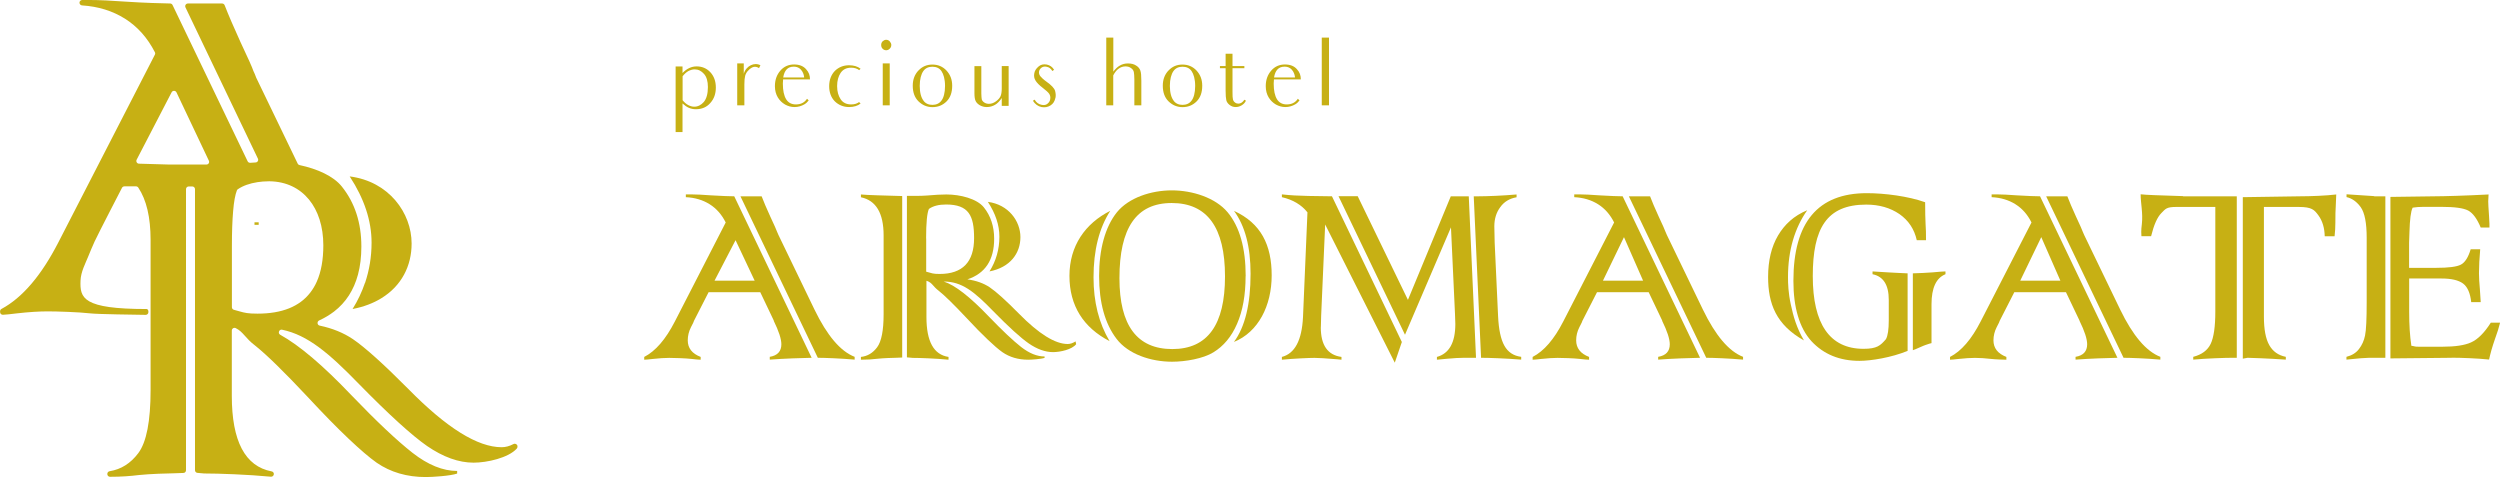 <?xml version="1.0" encoding="UTF-8"?>
<svg id="_レイヤー_2" data-name="レイヤー_2" xmlns="http://www.w3.org/2000/svg" width="286.55" height="54.67" viewBox="0 0 286.55 54.67">
  <defs>
    <style>
      .cls-1 {
        fill: #c7b014;
      }
    </style>
  </defs>
  <g id="_レイヤー_1-2" data-name="レイヤー_1">
    <g>
      <path class="cls-1" d="M88.7,36.76l-1.56-3.27h-5.92l-1.67,3.27-.09.23s-.1.18-.26.51c-.25.49-.37,1-.37,1.51,0,.89.49,1.52,1.48,1.9v.32c-.2,0-.54-.03-1.04-.09-.69-.08-2.02-.12-2.57-.12-.5,0-1.12.04-1.86.12-.5.06-.84.09-1,.09v-.32c1.29-.66,2.46-2.01,3.51-4.06l5.83-11.35c-.45-.9-1.06-1.6-1.84-2.09-.78-.49-1.69-.76-2.73-.81v-.32h.61c.55,0,1.31.04,2.27.11,1.01.07,2.37.11,2.67.11l8.87,18.51c-1.14.02-3.2.09-4.8.21v-.32c.89-.15,1.33-.63,1.33-1.44,0-.6-.29-1.5-.88-2.7ZM81.9,32.17h4.6l-2.19-4.64-2.41,4.64ZM93.74,41.01l-8.87-18.51h2.43c.23.61.56,1.38.98,2.3.47,1,.73,1.59.79,1.77.06.11.11.23.16.37l4.13,8.55c1.44,2.97,2.97,4.78,4.6,5.41v.32c-1.59-.14-3.47-.21-4.22-.21Z"/>
      <path class="cls-1" d="M103.41,22.47v18.51l-.74.03c-.29,0-1.46.04-2.09.11-.54.07-1.17.11-1.9.11v-.32c.75-.08,1.37-.45,1.86-1.11.49-.66.74-1.92.74-3.79v-9.03c0-2.55-.87-4.01-2.6-4.37v-.32c.75.08,2.79.12,4.73.18ZM104.51,41.01l-.56-.05v-18.51c.7,0,1.5.02,2.3-.04.91-.08,1.66-.12,2.23-.12,1.6,0,3.5.49,4.29,1.48.78.97,1.18,2.17,1.18,3.6,0,2.42-1.02,3.98-3.07,4.65,1.02.14,1.87.45,2.56.91.74.5,1.86,1.51,3.35,3.02,2.28,2.32,4.15,3.48,5.59,3.48.29,0,.59-.1.9-.3l.07.32c-.47.61-1.82.91-2.65.91-.89,0-1.82-.33-2.79-1-.91-.63-2.28-1.87-4.09-3.72-2.18-2.25-3.59-3.37-5.65-3.37,1.28.4,3,1.74,5.18,4.02,1.53,1.59,2.76,2.75,3.69,3.48.94.73,1.83,1.09,2.69,1.09v.16c-.4.14-1.49.21-1.88.21-1.14,0-2.12-.29-2.95-.86-.45-.32-1.01-.8-1.69-1.45-.69-.65-1.51-1.49-2.47-2.52-1.41-1.5-2.45-2.52-3.13-3.06-.73-.55-.73-.94-1.42-1.16v4.16c0,2.8.84,4.32,2.53,4.57v.32c-1.41-.14-3.27-.21-4.18-.21ZM106.16,27.33v3.81c.69.18.74.26,1.54.26,2.63,0,3.95-1.37,3.95-4.11,0-2.56-.6-3.85-3.21-3.85-.84,0-1.5.17-1.97.51-.21.47-.32,1.59-.32,3.37ZM113.41,31.12c.76-1.21,1.14-2.54,1.14-3.99,0-1.32-.44-2.65-1.32-3.99,2.36.3,3.73,2.2,3.73,4.04s-1.16,3.47-3.55,3.93Z"/>
      <path class="cls-1" d="M127.27,24.15c-1.29,1.99-1.93,4.54-1.93,7.64,0,2.81.61,5.25,1.84,7.31-2.99-1.55-4.6-4.05-4.6-7.48s1.8-6.01,4.69-7.46ZM142.77,31.66c0,2.15-.33,3.98-.98,5.46-.64,1.48-1.55,2.56-2.72,3.27-1.15.71-3.19,1.07-4.73,1.07-2.44,0-5.03-.87-6.36-2.62-1.33-1.74-2-4.15-2-7.2s.68-5.61,2.04-7.31c1.36-1.67,3.92-2.51,6.29-2.51s5,.84,6.4,2.51c1.38,1.66,2.07,4.1,2.07,7.32ZM140.41,31.68c0-5.61-2.04-8.41-6.11-8.41s-5.99,2.87-5.99,8.62c0,5.41,2.02,8.12,6.06,8.12s6.04-2.78,6.04-8.33ZM141.43,39.2c1.28-1.73,1.91-4.34,1.91-7.83,0-3.08-.63-5.48-1.9-7.2,3.1,1.42,4.32,3.91,4.32,7.39s-1.53,6.51-4.34,7.64Z"/>
      <path class="cls-1" d="M152.67,22.5l8.01,16.7-.81,2.37-7.98-15.84-.46,10.49c-.02,1.05-.04,1.49-.04,1.3,0,2.05.79,3.18,2.37,3.39v.32s-.18-.02-.49-.05c-1.31-.11-2.18-.16-2.6-.16-.56,0-2.28.07-3.74.21v-.32c1.49-.39,2.29-1.91,2.42-4.57l.51-12c-.69-.87-1.67-1.45-2.93-1.74v-.32c.95.11,1.96.16,3.04.18l2.69.04ZM161.37,34.39l4.92-11.89h2.06l.83,18.51h-1.39c-.49,0-1.14.04-1.93.11l-1.16.11v-.32c1.41-.39,2.11-1.65,2.11-3.78,0,.04-.01-.36-.04-1.18l-.46-9.89-5.27,12.31-7.62-15.88h2.2l5.76,11.89ZM169.76,41.01l-.84-18.51h.6c.85,0,2.76-.07,4.31-.21v.32c-.81.14-1.43.52-1.86,1.12-.46.61-.69,1.35-.69,2.21l.04,1.88.39,8.41c.07,1.53.31,2.66.72,3.39.41.74,1.05,1.17,1.93,1.28v.32c-1.73-.14-3.73-.21-4.59-.21Z"/>
      <path class="cls-1" d="M190.53,36.76l-1.56-3.27h-5.92l-1.67,3.27-.09.23s-.1.18-.26.51c-.25.49-.37,1-.37,1.51,0,.89.49,1.52,1.48,1.9v.32c-.2,0-.54-.03-1.04-.09-.69-.08-2.02-.12-2.57-.12-.5,0-1.12.04-1.86.12-.5.06-.84.09-1,.09v-.32c1.29-.66,2.46-2.01,3.51-4.06l5.83-11.35c-.45-.9-1.06-1.6-1.84-2.09-.78-.49-1.69-.76-2.73-.81v-.32h.61c.55,0,1.31.04,2.27.11,1.01.07,2.37.11,2.67.11l8.87,18.51c-1.14.02-3.2.09-4.8.21v-.32c.89-.15,1.33-.63,1.33-1.44,0-.6-.29-1.5-.88-2.7ZM183.73,32.17h4.6l-2.19-4.99-2.41,4.99ZM195.57,41.01l-8.87-18.51h2.43c.23.61.56,1.38.98,2.3.47,1,.73,1.59.79,1.77.06.11.11.23.16.37l4.13,8.55c1.44,2.97,2.97,4.78,4.6,5.41v.32c-1.59-.14-3.47-.21-4.22-.21Z"/>
      <path class="cls-1" d="M207.15,24.09c-1.43,2.03-2.21,4.58-2.21,7.68,0,.73.03,1.79.32,3.12.3,1.41.67,2.7,1.51,4.13-3.19-1.79-4.11-4.2-4.11-7.27,0-1.89.38-3.47,1.14-4.76.75-1.26,1.79-2.25,3.36-2.9ZM218.65,31.33v8.89c-1.86.76-4.17,1.14-5.52,1.14-2.27,0-4.1-.75-5.5-2.25-.69-.76-1.21-1.72-1.55-2.88-.35-1.16-.52-2.51-.52-4.04,0-6.7,2.8-10.05,8.41-10.05,2.06,0,4.76.35,6.69,1.04,0,1.09.02,1.93.05,2.51.04.5.05,1.12.05,1.84h-1.06c-.28-1.26-.94-2.26-1.98-2.99-1.07-.73-2.34-1.09-3.81-1.09-4.56,0-6.13,2.73-6.13,8.2s1.94,8.33,5.81,8.33c1.55,0,1.94-.37,2.58-1.11.21-.39.32-1.1.32-2.14v-2.37c0-1.7-.62-2.68-1.86-2.93v-.32c.43.02,1.04.06,1.81.11.6.05,1.8.08,2.2.11ZM219.25,40.15v-8.82c.56-.02,1.78-.06,2.25-.11.76-.07,1.26-.11,1.49-.11v.32c-1.07.43-1.6,1.58-1.6,3.44v4.46c-.08.01-.31.08-.68.21-.19.05-1.04.45-1.16.49-.12.05-.22.08-.3.11Z"/>
      <path class="cls-1" d="M238.36,36.76l-1.56-3.27h-5.92l-1.67,3.27-.09.23s-.1.18-.26.51c-.25.49-.37,1-.37,1.51,0,.89.49,1.52,1.48,1.9v.32c-.2,0-1.25-.03-1.74-.09-.69-.08-1.31-.12-1.86-.12-.5,0-1.12.04-1.86.12-.5.06-.84.09-1,.09v-.32c1.29-.66,2.46-2.01,3.51-4.06l5.83-11.35c-.45-.9-1.06-1.6-1.84-2.09-.78-.49-1.69-.76-2.73-.81v-.32h.61c.55,0,1.31.04,2.27.11,1.01.07,2.37.11,2.67.11l8.87,18.51c-1.14.02-3.2.09-4.8.21v-.32c.89-.15,1.33-.63,1.33-1.44,0-.6-.29-1.5-.88-2.7ZM231.56,32.17h4.6l-2.19-4.99-2.41,4.99ZM243.4,41.01l-8.87-18.51h2.43c.23.61.56,1.38.98,2.3.47,1,.73,1.59.79,1.77.06.11.11.23.16.37l4.13,8.55c1.44,2.97,2.97,4.78,4.6,5.41v.32c-1.59-.14-3.47-.21-4.22-.21Z"/>
      <path class="cls-1" d="M250.23,22.5h6.15v18.51h-.53c-.76,0-2.95.07-4.46.21v-.32c.97-.25,1.64-.74,2-1.49.35-.74.53-1.97.53-3.69v-12h-4.48c-1.14,0-1.23.23-1.7.7-.47.47-.86,1.35-1.18,2.65h-1.11c-.01-.15-.02-.32-.02-.49,0-.23.02-.53.07-.9.14-1.25-.14-2.39-.14-3.41.62.08,2.45.13,3.38.16l1.49.05ZM257.62,41.01l-.55.1v-18.51l6.58-.1c1.16,0,3.01-.07,4.13-.21,0,.22-.02.63-.05,1.21-.04.54-.05,1.21-.05,2.02,0,.52-.03,1.04-.09,1.56h-1.13c-.02-.96-.26-1.76-.72-2.39-.47-.64-.75-.97-2.26-.97h-3.99v12.58c0,1.44.2,2.52.61,3.25.41.73,1.04,1.18,1.9,1.35v.32c-2.07-.14-4.11-.21-4.38-.21Z"/>
      <path class="cls-1" d="M272.13,22.5h1.28v18.51h-1.86c-.41,0-1.28.07-2.6.21v-.32c.63-.16,1.11-.46,1.44-.9.34-.44.57-.95.69-1.53.13-.61.19-1.9.19-3.86v-7.36c0-1.7-.23-2.86-.68-3.5-.46-.63-1-1.02-1.63-1.16v-.32c.71.05,1.77.12,3.18.21ZM281,41.01l-7.01.07v-18.51l5.1-.07c.96,0,3.48-.07,6.15-.21-.02.35-.04.61-.04.79,0,.23.03.78.09,1.63.04.57.05.88.05.93v.44h-1c-.42-1.01-.9-1.66-1.44-1.95-.54-.28-1.55-.42-3.04-.42h-2.09c-.45,0-.85.03-1.23.09-.21.4-.33,1.35-.37,2.85l-.04,1.19v2.86h3.09c1.43,0,2.38-.12,2.85-.37.47-.25.84-.83,1.12-1.76h1.09c-.09,1.05-.14,1.97-.14,2.74,0,.49.04,1.14.11,1.93.02.23.05.7.09,1.39h-1.09c-.11-1.03-.42-1.74-.93-2.13-.53-.39-1.35-.58-2.48-.58h-3.7v3.83c0,1.48.08,2.77.25,3.88.49.07.31.11.88.11h2.67c1.45,0,2.55-.16,3.28-.49.77-.34,1.53-1.09,2.28-2.27h1.06c-.13.54-.32,1.16-.58,1.86-.32.91-.54,1.7-.68,2.37-1.33-.14-3.23-.21-4.29-.21Z"/>
    </g>
    <g>
      <rect class="cls-1" x="29.17" y="25.48" width=".48" height=".29"/>
      <g>
        <path class="cls-1" d="M41.83,32.43c-.35,1.03-.82,2.03-1.42,2.99,1.29-.25,2.38-.67,3.29-1.23,2.33-1.42,3.48-3.72,3.48-6.27,0-3.51-2.6-7.13-7.1-7.7,1.67,2.55,2.51,5.08,2.51,7.6,0,1.62-.26,3.16-.75,4.62Z"/>
        <path class="cls-1" d="M10.88,27.61c.33-.73,3.1-6.08,3.1-6.08.05-.1.16-.17.28-.17h1.33c.1,0,.2.05.26.14.94,1.41,1.41,3.41,1.41,6v17.21c0,3.57-.47,5.98-1.41,7.23-.88,1.17-1.97,1.86-3.28,2.07-.15.02-.27.15-.27.31v.02c0,.17.14.31.31.31,1.25,0,2.35-.08,3.3-.2,1.21-.13,3.43-.2,3.99-.2l1.12-.04c.17,0,.3-.14.3-.31V21.68c0-.17.14-.31.31-.31h.41c.17,0,.31.14.31.31v32.21c0,.16.12.3.28.31l.77.07s.02,0,.03,0c1.67,0,5,.12,7.62.37.18.02.34-.13.34-.31,0-.15-.11-.28-.26-.3-3.04-.58-4.56-3.47-4.56-8.66v-7.48c0-.23.24-.38.45-.28.89.44,1.05,1.12,2.26,2.03,1.29,1.03,3.28,2.97,5.96,5.83,1.83,1.97,3.4,3.57,4.71,4.81,1.31,1.24,2.38,2.16,3.23,2.76,1.59,1.09,3.46,1.64,5.63,1.64.74,0,2.83-.13,3.59-.4v-.3c-1.63,0-3.34-.69-5.12-2.08-1.76-1.38-4.11-3.59-7.03-6.63-3.23-3.39-5.94-5.69-8.13-6.9-.31-.17-.13-.65.21-.58,2.96.62,5.39,2.7,8.82,6.23,3.46,3.53,6.06,5.89,7.8,7.1,1.85,1.27,3.63,1.91,5.33,1.91,1.53,0,3.99-.54,4.96-1.62.06-.07.09-.17.07-.27v-.04c-.05-.2-.28-.3-.46-.2-.46.24-.91.36-1.35.36-2.75,0-6.3-2.21-10.65-6.63-2.86-2.88-4.99-4.8-6.4-5.76-1.07-.72-2.34-1.24-3.81-1.55-.29-.06-.33-.46-.06-.59.63-.29,1.2-.63,1.71-1.02,1.35-1.04,2.26-2.45,2.74-4.23.26-.97.39-2.04.39-3.23,0-2.72-.75-5.01-2.24-6.87-.97-1.21-2.83-2.03-4.85-2.46-.09-.02-.17-.08-.21-.17l-4.76-9.86s0-.02-.01-.03c-.09-.25-.18-.47-.28-.67,0-.01-.01-.03-.02-.04-.12-.38-.62-1.5-1.5-3.36-.76-1.67-1.36-3.06-1.8-4.19-.05-.12-.16-.2-.29-.2h-3.92c-.23,0-.38.24-.28.45l8.3,17.33c.1.2-.04.43-.26.44-.2.01-.41.02-.62.04-.13,0-.25-.06-.3-.18L19.78.58c-.05-.11-.16-.18-.28-.18-.83-.01-3.15-.08-4.9-.2-1.83-.13-3.27-.2-4.32-.2h-.86c-.17,0-.31.14-.31.31h0c0,.16.13.3.29.31,1.87.12,3.5.63,4.92,1.52,1.44.91,2.58,2.19,3.43,3.84.05.09.05.2,0,.29L6.7,27.76c-1.96,3.82-4.14,6.37-6.53,7.65-.1.05-.16.16-.16.27v.09c0,.18.15.32.33.31.36-.02.88-.07,1.58-.16,1.41-.16,2.59-.23,3.55-.23,1.05,0,3.58.08,4.89.23.83.1,5.18.15,6.34.17.17,0,.31-.14.31-.31v-.07c0-.13-.07-.29-.21-.29-7.32,0-7.65-1.25-7.57-3.26.04-1.02.57-1.98.86-2.71.29-.73.47-1.12.79-1.85ZM19.37,18.86c-1.21-.03-2.39-.07-3.44-.1-.23,0-.37-.25-.27-.45l4.01-7.73c.12-.23.45-.22.56.01l3.71,7.83c.1.21-.05.44-.28.44h-4.28ZM26.58,28.18c0-1.6.05-2.92.14-3.97.09-1.1.24-1.9.43-2.38.02-.06.06-.11.11-.14.6-.41,1.36-.67,2.25-.81.4-.06.82-.1,1.29-.1.05,0,.09,0,.13,0,3.77.07,6.13,3.04,6.13,7.34,0,1.65-.25,3.04-.75,4.16-.2.46-.45.87-.74,1.25-1.24,1.61-3.25,2.42-6.05,2.42-1.1,0-1.46-.09-2.06-.26-.19-.05-.39-.11-.65-.18-.14-.04-.23-.16-.23-.3v-7.03Z"/>
      </g>
    </g>
    <g>
      <path class="cls-1" d="M78.23,7.62v.75c.24-.25.49-.44.77-.57s.55-.19.85-.19c.63,0,1.16.23,1.57.67s.63,1.03.63,1.75-.21,1.31-.63,1.77c-.41.48-.97.72-1.66.72-.28,0-.54-.05-.8-.16-.25-.11-.49-.28-.73-.5v3.28h-.79v-7.52h.79ZM81.14,9.99c0-.68-.15-1.19-.45-1.52-.3-.34-.65-.52-1.07-.52-.25,0-.49.08-.73.2-.23.13-.44.33-.65.59v2.75c.2.24.41.43.64.55s.45.19.7.19c.41,0,.78-.19,1.09-.54.3-.36.47-.93.47-1.71Z"/>
      <path class="cls-1" d="M85.85,8c-.24.21-.38.45-.44.69s-.09.57-.09.98v2.4h-.82v-4.8h.75v1.19c.28-.94,1.23-1.35,1.91-.98l-.16.33c-.43-.28-.77-.16-1.16.19Z"/>
      <path class="cls-1" d="M92.69,11.51c-.13.18-.29.33-.49.45-.34.2-.73.31-1.13.31s-.74-.1-1.09-.29c-.34-.2-.62-.47-.83-.82s-.33-.78-.33-1.28c0-.72.21-1.31.63-1.79.41-.47.94-.7,1.57-.7.59,0,1.06.18,1.37.54.33.35.45.73.45,1.17h-3.08c-.01.21-.03.38-.03.48,0,.79.13,1.4.38,1.8.24.39.62.59,1.11.59.57,0,.99-.21,1.28-.65l.19.19ZM89.77,8.88h2.4c0-.25-.21-1.24-1.19-1.24-.68,0-1.07.41-1.21,1.24Z"/>
      <path class="cls-1" d="M98.48,11.71l.16.16c-.33.26-.77.4-1.32.4-.65,0-1.19-.23-1.63-.65-.43-.44-.65-1.02-.65-1.74s.23-1.31.65-1.75c.44-.43.98-.65,1.63-.65.55,0,.99.14,1.32.4l-.16.16c-.24-.18-.54-.28-.92-.28-.54,0-.94.2-1.21.6-.25.38-.4.87-.4,1.51s.15,1.12.4,1.5c.26.4.67.6,1.21.6.38,0,.68-.09.92-.28Z"/>
      <path class="cls-1" d="M101.16,5.58c-.11-.11-.16-.25-.16-.43,0-.15.05-.29.16-.41.13-.11.25-.18.41-.18s.3.06.41.18c.11.13.18.26.18.41,0,.18-.06.31-.18.43s-.25.18-.41.18-.29-.06-.41-.18ZM101.85,7.27h.13v4.8h-.8v-4.8h.68Z"/>
      <path class="cls-1" d="M105.27,8.09c.43-.47.97-.69,1.61-.69s1.18.23,1.61.69c.44.48.65,1.04.65,1.74,0,.77-.21,1.36-.65,1.8-.45.44-.98.65-1.61.65s-1.16-.23-1.61-.67c-.44-.44-.65-1.03-.65-1.79,0-.69.21-1.27.65-1.74ZM105.84,11.53c.24.33.59.49,1.03.49s.8-.16,1.04-.49c.24-.31.41-.88.41-1.68s-.18-1.36-.41-1.7-.59-.5-1.04-.5-.8.16-1.04.5-.41.91-.41,1.7.18,1.37.43,1.68Z"/>
      <path class="cls-1" d="M114.83,11.22c-.23.35-.48.62-.77.79s-.6.26-.96.26c-.3,0-.57-.08-.8-.21-.23-.14-.39-.3-.48-.5-.09-.19-.13-.49-.13-.89v-3.09h.79v3.13c0,.31.03.54.05.68.04.14.14.26.29.36s.33.15.53.15c.28,0,.54-.09.8-.28.25-.18.43-.38.53-.59.09-.2.14-.5.14-.88v-2.58h.79v4.56h-.79v-.92Z"/>
      <path class="cls-1" d="M118.32,11.59s-.01.01-.03.03h0s.03-.03.03-.03ZM120.97,11.22c-.08.39-.26.68-.57.87s-.64.25-1.03.18c-.4-.09-.73-.33-.98-.72l.2-.13c.18.33.45.53.82.6.28.05.49.01.65-.13.18-.14.28-.31.31-.5.05-.24.01-.44-.1-.62s-.38-.41-.75-.7c-.4-.3-.68-.59-.83-.84-.15-.24-.2-.52-.14-.83.05-.29.21-.54.48-.77.25-.23.58-.3.96-.23.36.08.64.28.83.6l-.2.14c-.16-.28-.38-.44-.67-.49-.21-.05-.4-.01-.55.09-.16.11-.26.25-.3.43-.04.2.01.38.13.55.13.16.36.39.73.65.55.39.88.74.97,1.03.08.29.1.57.05.8Z"/>
      <path class="cls-1" d="M130.82,9.22v2.85h-.8v-2.97c0-.39-.03-.67-.06-.85-.05-.19-.15-.34-.33-.45-.16-.13-.38-.19-.63-.19-.29,0-.55.09-.78.26-.24.16-.44.43-.62.77v3.43h-.8v-7.76h.58s.06.01.1,0h.13v3.9c.23-.31.48-.55.75-.7.28-.16.59-.24.92-.24.39,0,.7.08.94.24.25.15.41.35.49.58s.11.6.11,1.13Z"/>
      <path class="cls-1" d="M133.93,8.09c.43-.47.97-.69,1.61-.69s1.18.23,1.61.69c.44.48.65,1.04.65,1.74,0,.77-.21,1.36-.65,1.8-.45.44-.98.65-1.61.65s-1.16-.23-1.61-.67c-.44-.44-.65-1.03-.65-1.79,0-.69.21-1.27.65-1.74ZM134.51,11.53c.24.33.59.49,1.03.49s.8-.16,1.04-.49c.24-.31.41-.88.41-1.68s-.18-1.36-.41-1.7-.59-.5-1.04-.5-.8.16-1.04.5-.41.91-.41,1.7.18,1.37.43,1.68Z"/>
      <path class="cls-1" d="M140.48,7.57v-1.41h.79v1.41h1.36v.25h-1.36v2.73c0,.43.01.7.05.85.04.14.11.26.24.35.11.09.24.13.38.13.26,0,.5-.15.69-.45l.18.11c-.11.24-.28.41-.5.54s-.45.19-.68.19c-.26,0-.49-.08-.69-.24-.2-.15-.33-.34-.38-.54-.05-.21-.08-.58-.08-1.11v-2.56h-.65v-.25h.65Z"/>
      <path class="cls-1" d="M148.95,11.51c-.13.18-.29.33-.49.45-.34.2-.73.31-1.13.31s-.74-.1-1.09-.29c-.34-.2-.62-.47-.83-.82s-.33-.78-.33-1.28c0-.72.21-1.31.63-1.79.41-.47.94-.7,1.57-.7.59,0,1.06.18,1.37.54.33.35.45.73.45,1.17h-3.08c-.01.21-.03.38-.03.48,0,.79.13,1.4.38,1.8.24.39.62.59,1.11.59.57,0,.99-.21,1.28-.65l.19.19ZM146.03,8.88h2.4c0-.25-.21-1.24-1.19-1.24-.68,0-1.07.41-1.21,1.24Z"/>
      <path class="cls-1" d="M152.32,12.07h-.82v-7.76h.67s.01.01.03,0h.13v7.76Z"/>
    </g>
  </g>
</svg>